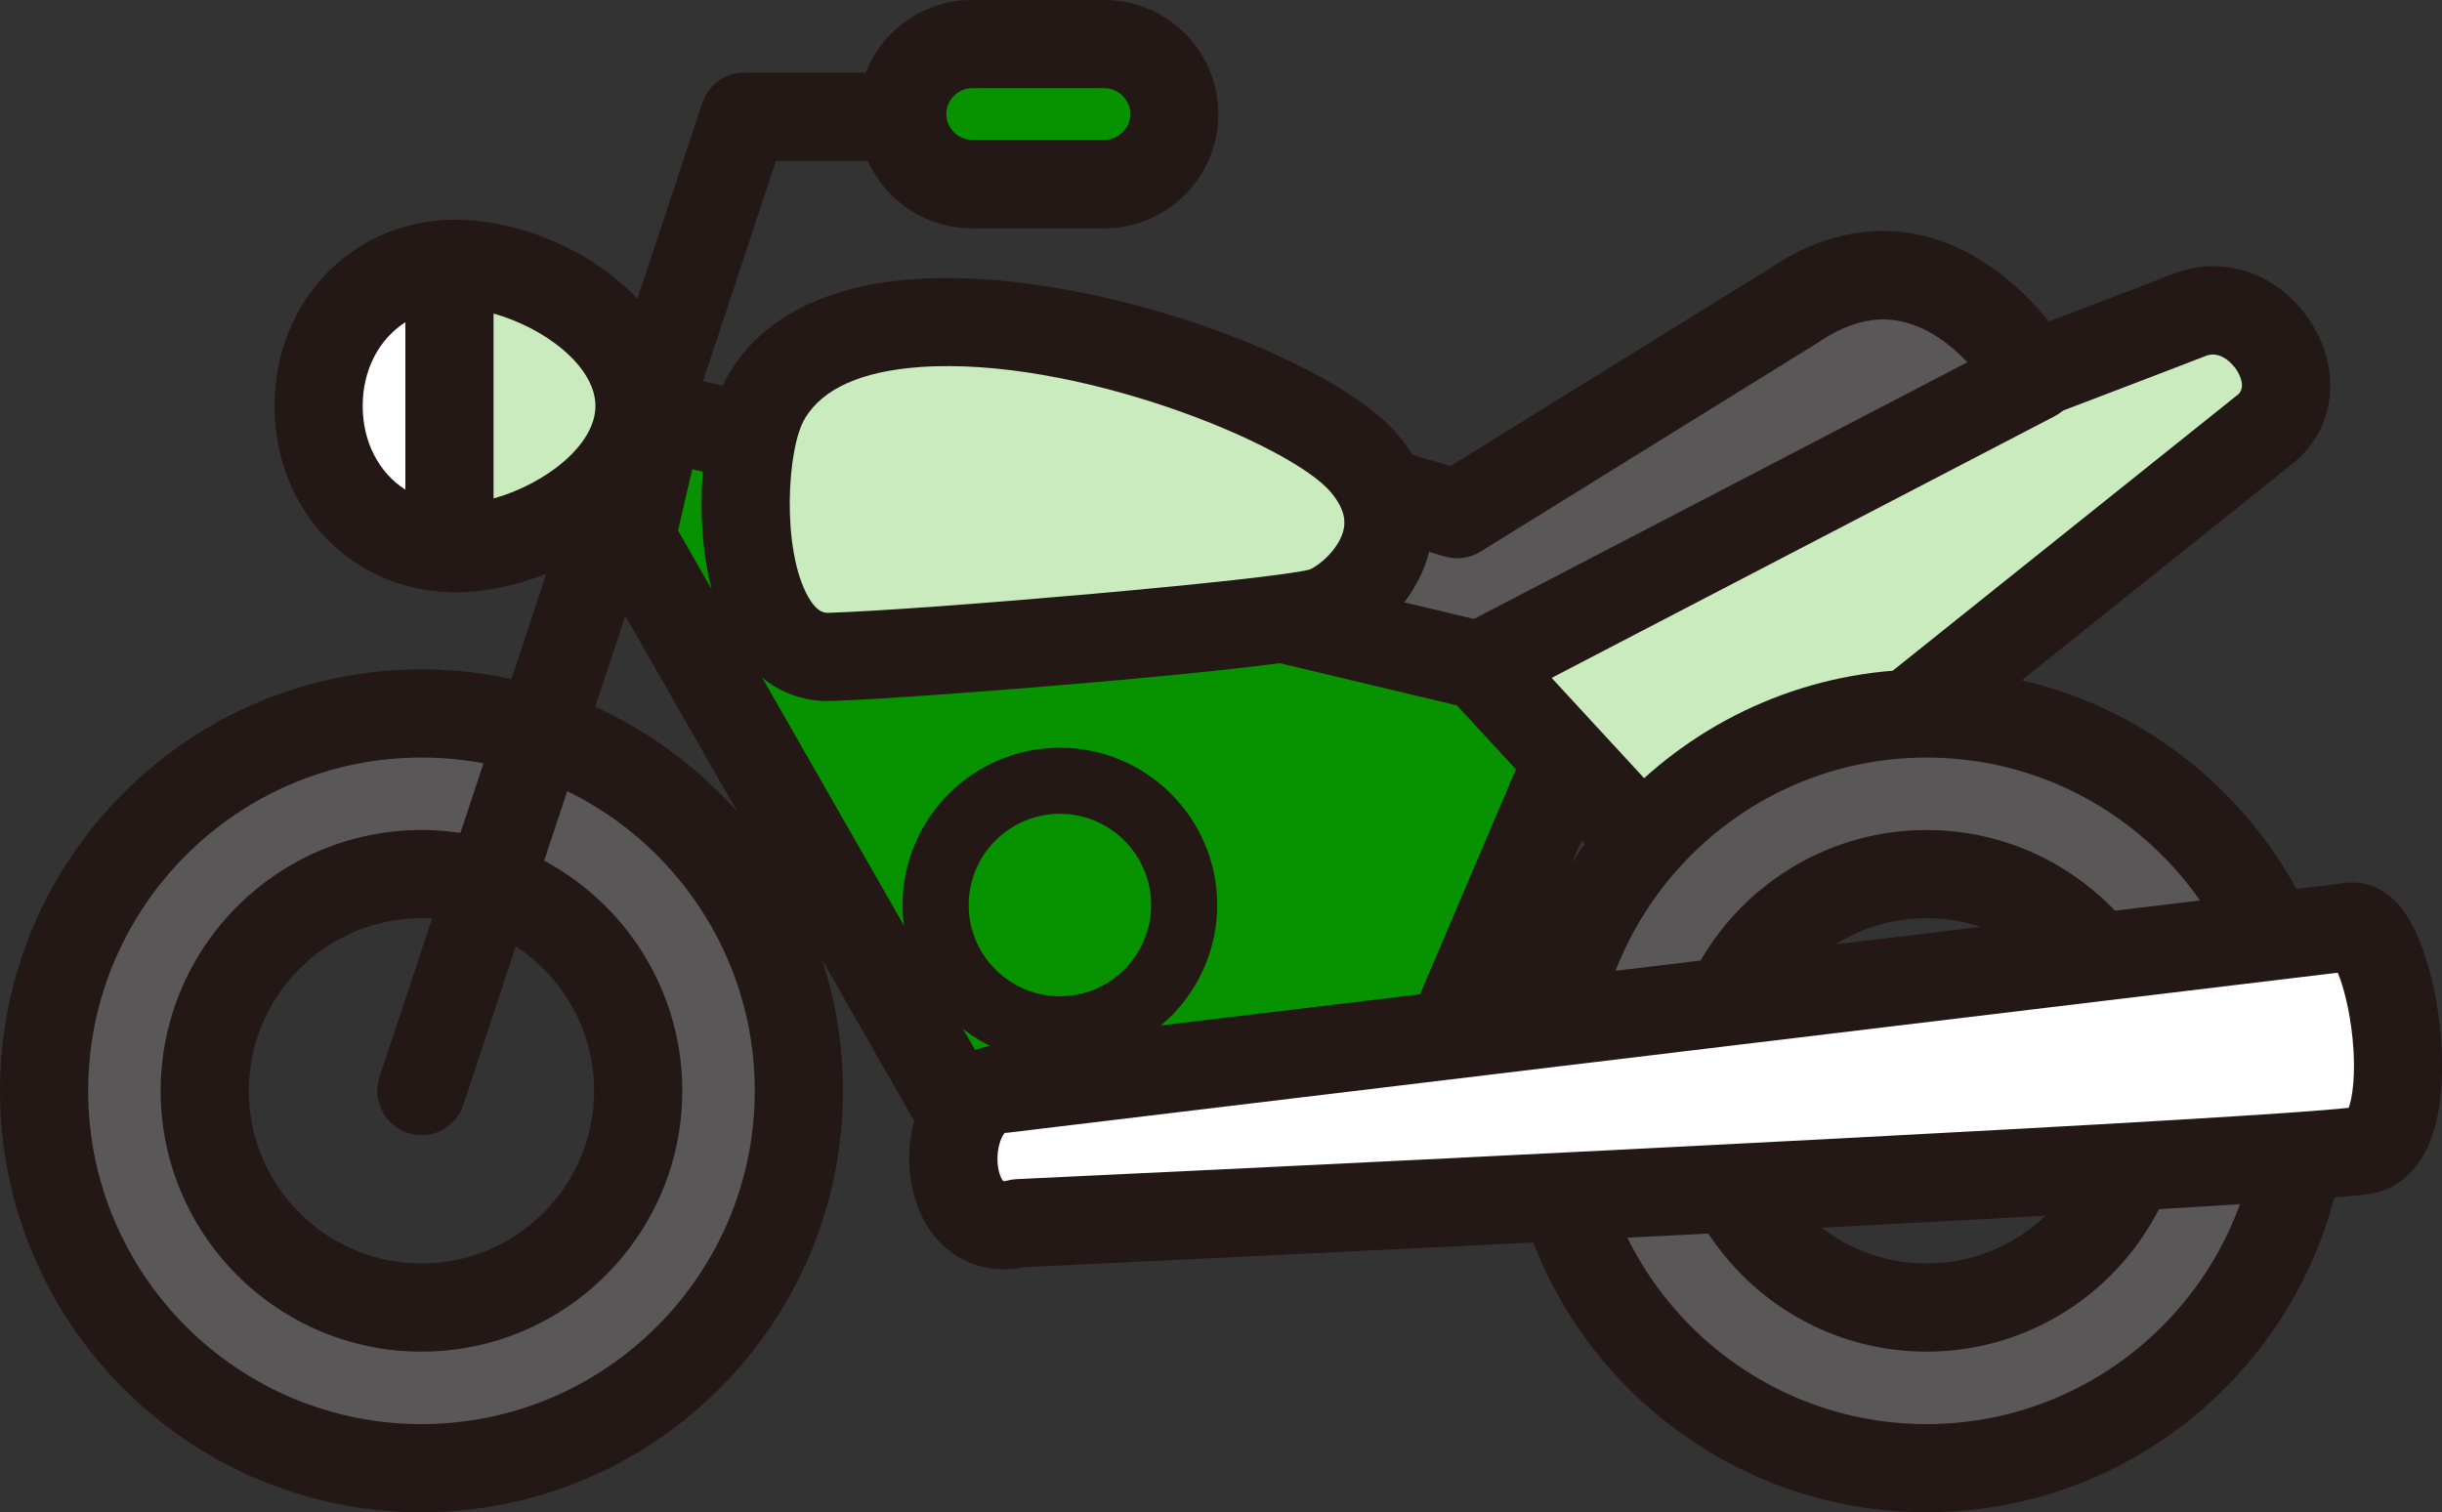 <?xml version="1.0" encoding="UTF-8"?>
<svg id="_レイヤー_2" data-name="レイヤー 2" xmlns="http://www.w3.org/2000/svg" viewBox="0 0 167.04 103.45">
  <rect x="0" y="0" width="167.04" height="103.45" fill="#333333" stroke="none"/>
  <defs>
    <style>
      .cls-1 {
        fill: #231815;
      }

      .cls-2 {
        fill: #595757;
      }

      .cls-3 {
        fill: #fff;
      }

      .cls-4 {
        fill: #079200;
      }

      .cls-5 {
        fill: #c9ebbd;
      }
    </style>
  </defs>
  <g id="_レイヤー_1-2" data-name="レイヤー 1">
    <g>
      <g>
        <g>
          <path class="cls-3" d="M21.79,27.77c0,5.25,3.69,9.51,8.95,9.71v-19.42c-5.27.2-8.95,4.46-8.95,9.71Z"/>
          <path class="cls-1" d="M30.75,40.5s-.08,0-.11,0c-6.76-.25-11.86-5.72-11.86-12.73s5.1-12.47,11.86-12.73c.83-.03,1.62.27,2.21.84.59.57.92,1.35.92,2.17v19.42c0,.82-.33,1.6-.92,2.17-.56.54-1.31.84-2.09.84ZM27.73,22.04c-1.79,1.15-2.92,3.23-2.92,5.73s1.13,4.58,2.92,5.73v-11.46Z"/>
        </g>
        <g>
          <path class="cls-5" d="M31.12,18.04c-.13,0-.25.01-.38.02v19.42c.13,0,.24.02.38.02,5.56,0,12.63-4.36,12.63-9.73s-7.07-9.73-12.63-9.73Z"/>
          <path class="cls-1" d="M31.12,40.52c-.15,0-.29,0-.43-.02h-.06c-1.61-.08-2.9-1.41-2.9-3.02v-19.42c0-1.62,1.28-2.95,2.9-3.01h.06c.14-.01.29-.02.44-.02,7.24,0,15.65,5.57,15.65,12.75,0,3.49-1.95,6.8-5.49,9.33-2.99,2.14-6.78,3.41-10.16,3.41ZM33.76,21.45v12.65c3.48-.97,6.97-3.62,6.97-6.33s-3.48-5.35-6.97-6.32Z"/>
        </g>
      </g>
      <g>
        <polygon class="cls-4" points="82.64 36.74 45.08 28.5 43.16 36.74 65.73 76.21 96.91 76.21 107.69 50.92 109.61 42.02 82.64 36.74"/>
        <path class="cls-1" d="M96.91,79.23h-31.17c-1.08,0-2.08-.58-2.62-1.52l-22.57-39.47c-.38-.66-.49-1.44-.32-2.18l1.91-8.24c.37-1.61,1.97-2.62,3.59-2.26l37.53,8.24,26.94,5.27c1.63.32,2.7,1.9,2.38,3.54-.32,1.63-1.9,2.7-3.54,2.38l-26.97-5.28s-.04,0-.07-.01l-34.65-7.6-.97,4.19,21.11,36.92h27.43l10-23.46c.65-1.53,2.42-2.25,3.96-1.59,1.53.65,2.25,2.43,1.59,3.96l-10.78,25.3c-.47,1.11-1.57,1.83-2.78,1.83Z"/>
      </g>
      <g>
        <path class="cls-5" d="M149.8,21.53c4.49-1.76,8.8,4.58,5.28,7.71l-39.61,31.69-17.98-19.48s47.82-18.16,52.31-19.92Z"/>
        <path class="cls-1" d="M115.47,63.95c-.82,0-1.63-.33-2.22-.97l-17.98-19.48c-.68-.74-.95-1.76-.72-2.74.23-.98.93-1.77,1.87-2.13.48-.18,47.85-18.18,52.28-19.91,3.48-1.36,7.38.07,9.47,3.49,1.97,3.22,1.54,6.95-1.08,9.28-.04.03-.08.07-.12.1l-39.61,31.69c-.55.44-1.22.66-1.88.66ZM102.74,42.69l13.04,14.14,37.34-29.87c.49-.49.1-1.27-.09-1.59-.32-.52-1.17-1.4-2.13-1.03-3.72,1.46-36.36,13.86-48.17,18.35ZM155.08,29.24h0,0Z"/>
      </g>
      <g>
        <path class="cls-2" d="M85.6,31.05l14.07,4.1,22.93-14.2c9.98-6.82,16.55,4.83,16.55,4.83l-37.93,19.73-20.52-4.89,4.9-9.59Z"/>
        <path class="cls-1" d="M101.22,48.54c-.23,0-.47-.03-.7-.08l-20.52-4.89c-.9-.21-1.65-.83-2.04-1.67-.39-.84-.37-1.81.05-2.64l4.9-9.59c.66-1.29,2.14-1.93,3.53-1.52l12.78,3.73,21.73-13.45c3.48-2.36,7.03-3.14,10.56-2.31,6.42,1.5,10.1,7.93,10.26,8.2.4.71.5,1.56.26,2.34-.23.78-.77,1.44-1.5,1.82l-37.93,19.73c-.43.23-.91.34-1.39.34ZM85.13,38.6l15.69,3.74,33.76-17.56c-1.11-1.16-2.64-2.37-4.46-2.78-1.85-.43-3.76.06-5.82,1.47-.04.03-.08.05-.11.07l-22.93,14.2c-.73.45-1.61.57-2.43.33l-11.68-3.41-2.02,3.95Z"/>
      </g>
      <g>
        <path class="cls-2" d="M28.83,48.81c-14.26,0-25.81,11.56-25.81,25.81s11.56,25.81,25.81,25.81,25.81-11.56,25.81-25.81-11.56-25.81-25.81-25.81ZM28.83,89.44c-8.19,0-14.82-6.64-14.82-14.82s6.64-14.82,14.82-14.82,14.82,6.64,14.82,14.82-6.64,14.82-14.82,14.82Z"/>
        <path class="cls-1" d="M28.83,103.45c-15.9,0-28.83-12.93-28.83-28.83s12.93-28.83,28.83-28.83,28.83,12.93,28.83,28.83-12.93,28.83-28.83,28.83ZM28.83,51.82c-12.57,0-22.8,10.23-22.8,22.8s10.23,22.8,22.8,22.8,22.8-10.23,22.8-22.8-10.23-22.8-22.8-22.8ZM28.83,92.46c-9.84,0-17.84-8-17.84-17.84s8-17.84,17.84-17.84,17.84,8,17.84,17.84-8,17.84-17.84,17.84ZM28.83,62.81c-6.51,0-11.81,5.3-11.81,11.81s5.3,11.81,11.81,11.81,11.81-5.3,11.81-11.81-5.3-11.81-11.81-11.81Z"/>
      </g>
      <g>
        <path class="cls-2" d="M131.78,48.81c-14.26,0-25.81,11.56-25.81,25.81s11.56,25.81,25.81,25.81,25.81-11.56,25.81-25.81-11.56-25.81-25.81-25.81ZM131.78,89.44c-8.19,0-14.82-6.64-14.82-14.82s6.64-14.82,14.82-14.82,14.82,6.64,14.82,14.82-6.64,14.82-14.82,14.82Z"/>
        <path class="cls-1" d="M131.78,103.45c-15.9,0-28.83-12.93-28.83-28.83s12.93-28.83,28.83-28.83,28.83,12.93,28.83,28.83-12.93,28.83-28.83,28.83ZM131.78,51.82c-12.57,0-22.8,10.23-22.8,22.8s10.23,22.8,22.8,22.8,22.8-10.23,22.8-22.8-10.23-22.8-22.8-22.8ZM131.78,92.46c-9.84,0-17.84-8-17.84-17.84s8-17.84,17.84-17.84,17.84,8,17.84,17.84-8,17.84-17.84,17.84ZM131.78,62.81c-6.51,0-11.81,5.3-11.81,11.81s5.3,11.81,11.81,11.81,11.81-5.3,11.81-11.81-5.3-11.81-11.81-11.81Z"/>
      </g>
      <g>
        <circle class="cls-4" cx="72.5" cy="61.91" r="8.5" transform="translate(-18.17 32.46) rotate(-22.5)"/>
        <path class="cls-1" d="M72.5,72.67c-5.94,0-10.76-4.83-10.76-10.76s4.83-10.76,10.76-10.76,10.76,4.83,10.76,10.76-4.83,10.76-10.76,10.76ZM72.5,55.67c-3.44,0-6.24,2.8-6.24,6.24s2.8,6.24,6.24,6.24,6.24-2.8,6.24-6.24-2.8-6.24-6.24-6.24Z"/>
      </g>
      <g>
        <path class="cls-3" d="M68.61,74.49l92.14-11.09c2.83-.65,5.23,14.41.99,15.28-4.24.87-92.03,5-92.03,5-5.76,1.41-5.82-8.98-1.1-9.19Z"/>
        <path class="cls-1" d="M68.67,86.82c-1.84,0-3.49-.75-4.69-2.18-1.92-2.29-2.35-6.14-1.02-9.16,1.04-2.36,3.04-3.85,5.38-4l91.94-11.06c1.35-.23,2.7.27,3.73,1.39,2.59,2.83,3.88,11.19,2.42,15.71-.99,3.05-2.99,3.89-4.09,4.11-4.31.88-82.08,4.57-92.24,5.05-.49.1-.96.15-1.43.15ZM159.9,66.54l-90.93,10.94c-.08,0-.15.02-.23.02h-.01c-.09.07-.46.63-.5,1.64-.03.99.29,1.57.41,1.66,0,0,.12,0,.35-.06.19-.05.38-.07.58-.08,33.83-1.59,84.78-4.15,91.09-4.88.24-.66.51-2.26.26-4.77-.21-2.04-.65-3.61-1.01-4.47ZM68.61,74.49h0,0Z"/>
      </g>
      <g>
        <path class="cls-5" d="M56.81,44.94c-6.71.21-6.79-13.94-4.3-17.91,6.69-11,35.91-1.26,40.88,4.75,4.01,4.86-.57,9.21-2.81,10.03-2.24.82-27.06,2.92-33.77,3.13Z"/>
        <path class="cls-1" d="M56.65,47.96c-2.74,0-5.07-1.45-6.6-4.12-2.95-5.14-2.51-14.58-.1-18.42,1.56-2.57,5.02-5.78,12.52-6.32,11.84-.85,28.77,5.34,33.25,10.76,2.6,3.15,2.52,6.12,1.99,8.06-.89,3.28-3.74,5.86-6.09,6.72-3.03,1.1-29.24,3.14-34.71,3.31-.08,0-.16,0-.25,0ZM56.71,41.92l.1,3.02-.1-3.02c6.84-.22,30.24-2.25,32.87-2.96.63-.25,1.96-1.36,2.3-2.62.14-.53.22-1.38-.82-2.64-2.73-3.3-17.49-9.36-28.16-8.59-3.96.29-6.59,1.46-7.82,3.48-1.26,2.01-1.63,9.05.21,12.25.64,1.11,1.15,1.09,1.42,1.08Z"/>
      </g>
      <path class="cls-1" d="M28.83,77.64c-.31,0-.63-.05-.95-.15-1.58-.52-2.44-2.23-1.92-3.81L48.04,7.04c.41-1.23,1.56-2.07,2.86-2.07h17.8c1.67,0,3.02,1.35,3.02,3.02s-1.35,3.02-3.02,3.02h-15.62l-21.39,64.57c-.42,1.27-1.6,2.07-2.86,2.07Z"/>
      <g>
        <path class="cls-4" d="M75.53,12.6h-9.04c-2.64,0-4.79-2.16-4.79-4.79h0c0-2.64,2.16-4.79,4.79-4.79h9.04c2.64,0,4.79,2.16,4.79,4.79h0c0,2.64-2.16,4.79-4.79,4.79Z"/>
        <path class="cls-1" d="M75.53,15.62h-9.04c-4.31,0-7.81-3.5-7.81-7.81s3.5-7.81,7.81-7.81h9.04c4.31,0,7.81,3.5,7.81,7.81s-3.5,7.81-7.81,7.81ZM66.5,6.03c-.96,0-1.77.81-1.77,1.77s.81,1.77,1.77,1.77h9.04c.96,0,1.78-.81,1.78-1.77s-.81-1.77-1.78-1.77h-9.04Z"/>
      </g>
    </g>
  </g>
</svg>